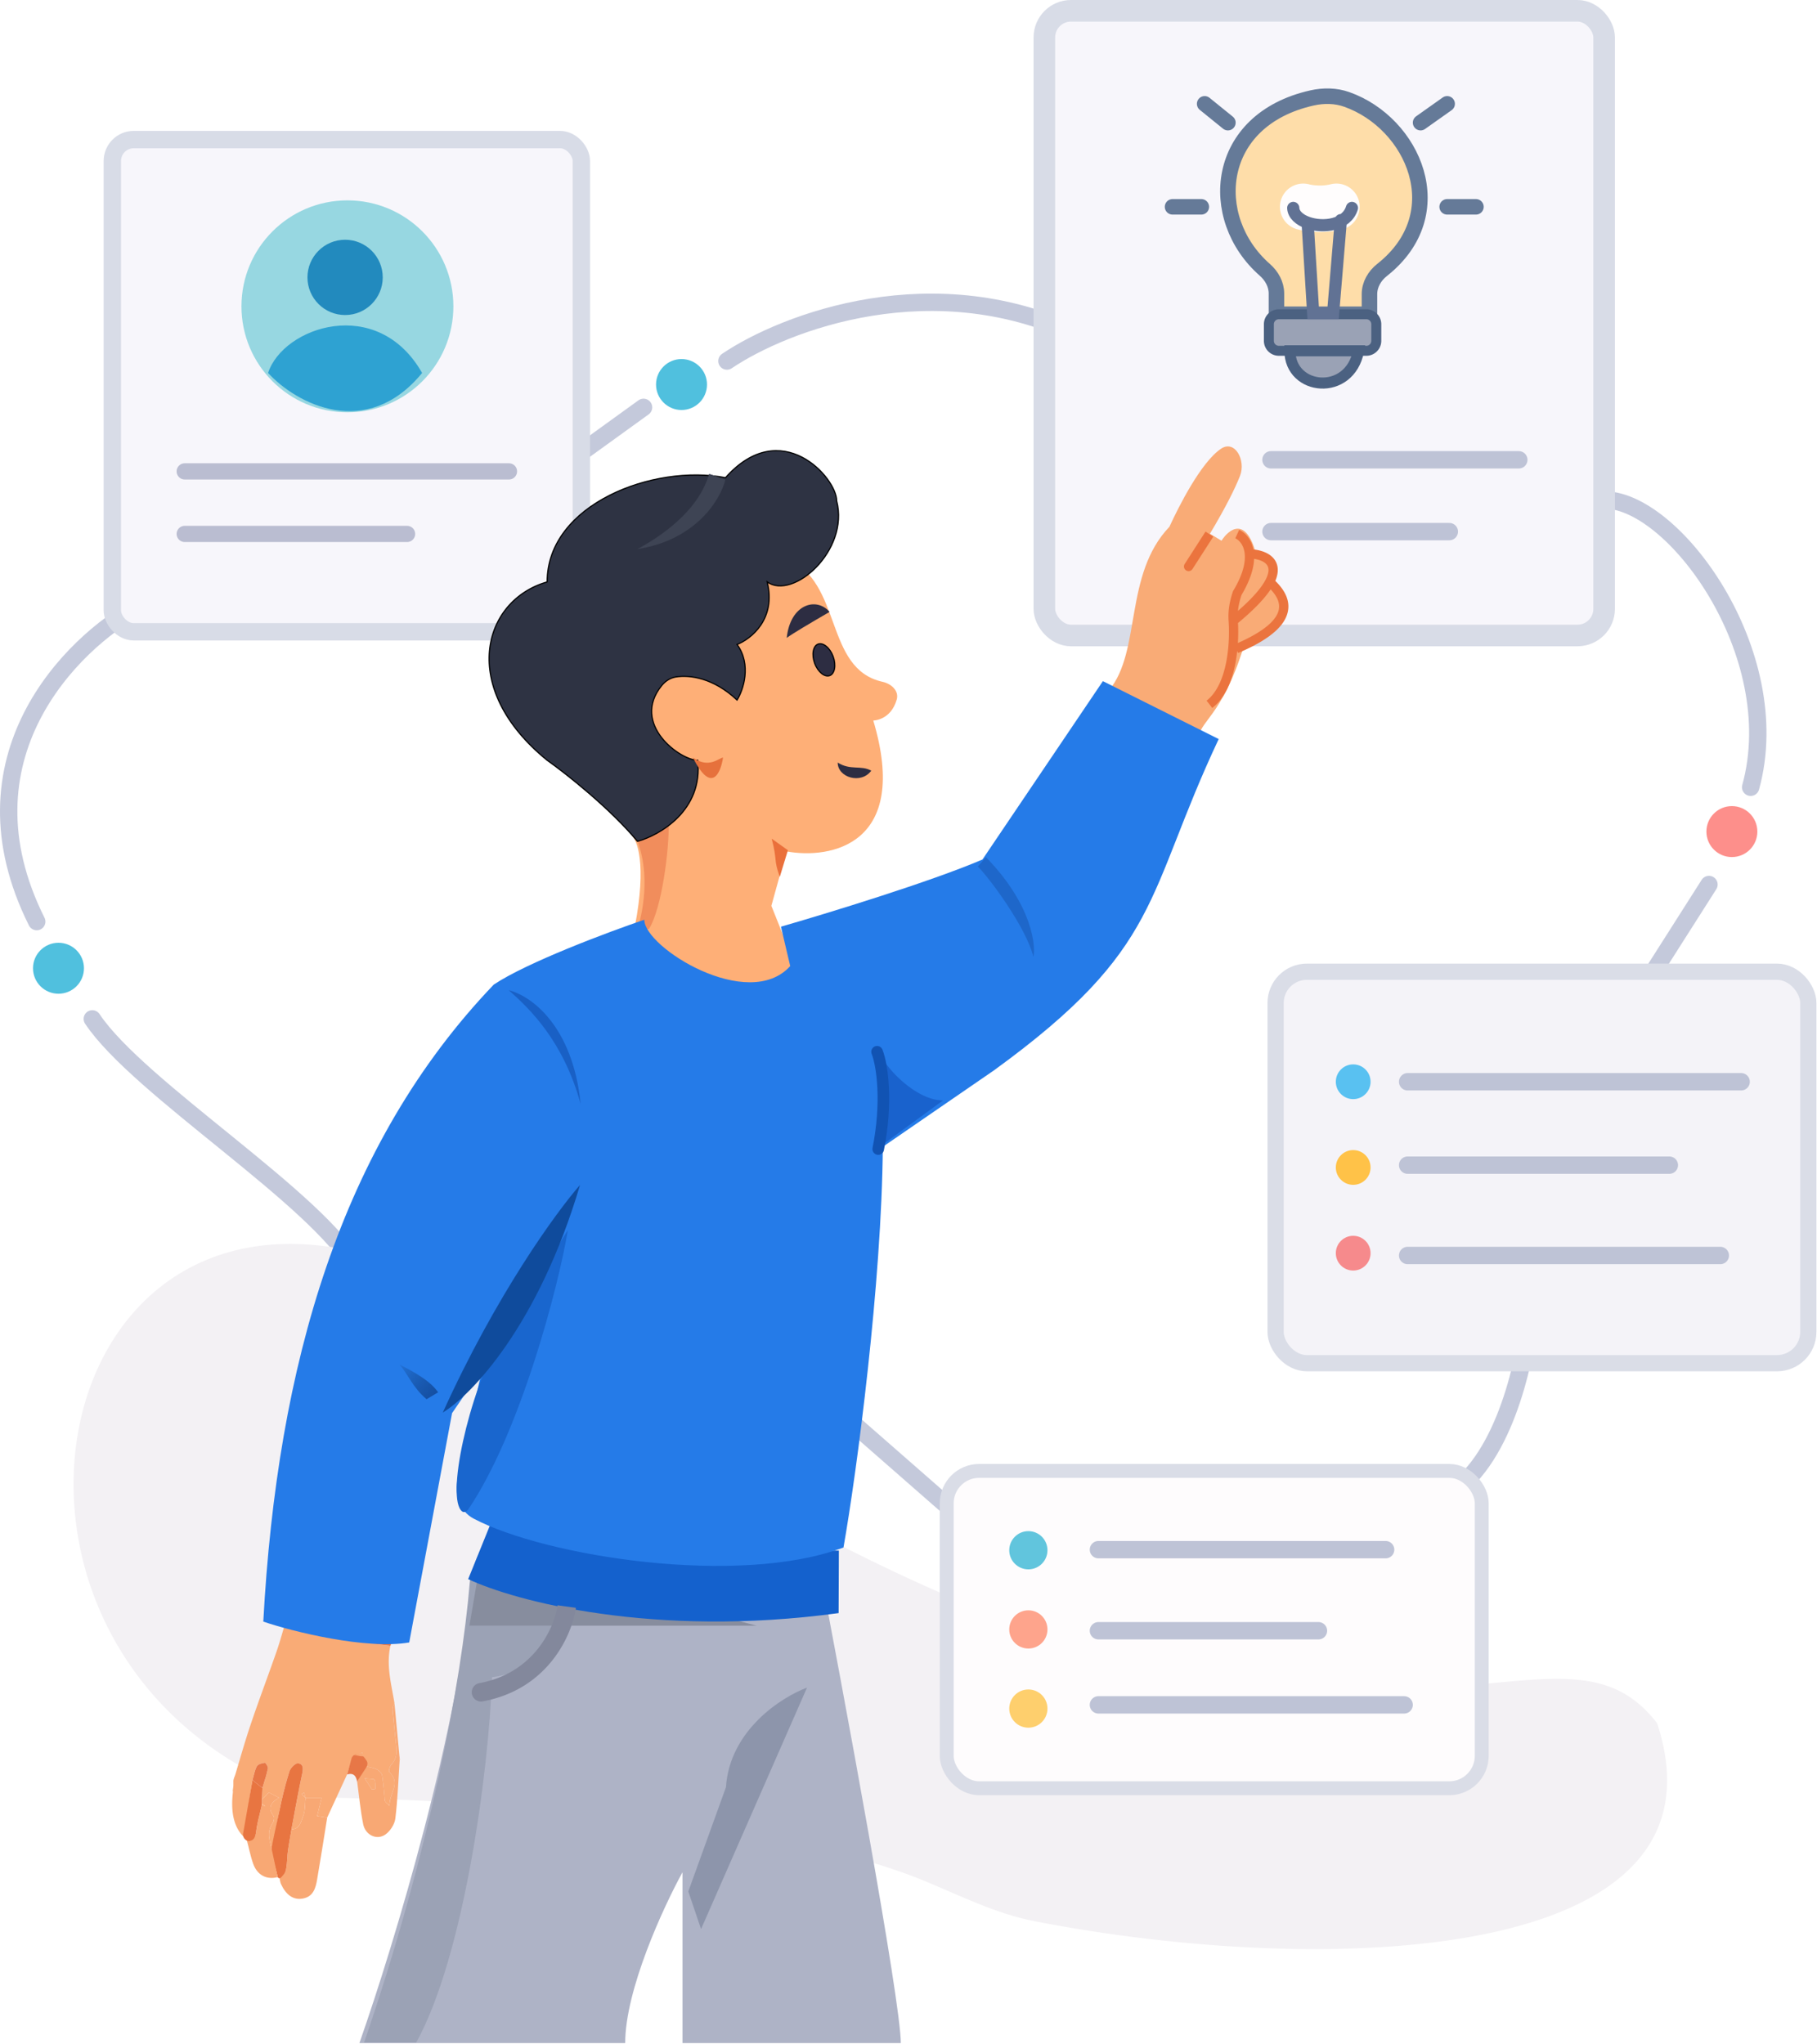 <svg xmlns="http://www.w3.org/2000/svg" width="1569" height="1765" fill="none" viewBox="0 0 1569 1765"><path stroke="#C4C9DB" stroke-linecap="round" stroke-width="15" d="M119.71 523.72c-58.66 32-158.4 131.2-88 272m48 84c40 60 196 156 228 216m384 94 144 126m484-172c-4 38.67-24.8 127.6-76 150m-688-942-72 52m144-92c49.34-33.33 180-84 308-20m448 140c60-2.67 160 132 128 248m-36 84-56 88"/><rect width="483.36" height="539.36" x="901.82" y="9.32" fill="#F7F6FB" stroke="#D8DCE7" stroke-width="18.64" rx="22.99"/><path fill="#FEDDA9" stroke="#657A98" stroke-linecap="round" stroke-width="13.39" d="M1102.22 253.4v17.93h80.33v-17.36c0-8.24 4.4-15.77 10.87-20.88 61.82-48.8 26.98-126.91-30.48-147.25-9.58-3.4-20.06-3.5-29.98-1.28-84.2 18.82-91.62 103.75-40.76 148.42 5.95 5.23 10.02 12.5 10.02 20.42Z"/><path stroke="#657A98" stroke-linecap="round" stroke-width="13.39" d="M1037.36 178.58h-24.86m237.14 0h24.86m-214.19-72.68-20.08-16.25m186.46 16.25 22.95-16.25"/><path fill="#9AA2B5" stroke="#4B6181" stroke-width="8.61" d="M1095.69 279.93a8.6 8.6 0 0 1 8.61-8.6h75.54a8.6 8.6 0 0 1 8.6 8.6v14.35a8.6 8.6 0 0 1-8.6 8.6h-75.54a8.6 8.6 0 0 1-8.61-8.6z"/><path fill="#9AA2B5" stroke="#4B6181" stroke-linecap="round" stroke-width="9.56" d="M1113.86 302.88c0 34.43 51.63 39.78 59.28 0z"/><path stroke="#FFFDFD" stroke-linecap="round" stroke-width="40.16" d="M1125.33 178.57s13.24 3.83 28.69 0"/><path stroke="#617294" stroke-linecap="round" stroke-width="10.52" d="M1116.73 179.53c.21 5.78 5.41 10.27 12.43 12.76m38.25-12.76c-4.53 14.97-24.76 17.55-38.25 12.76m0 0 4.78 78.08h17.21l6.69-80.32"/><path stroke="#BEC3D6" stroke-linecap="round" stroke-width="15" d="M1097.5 397h214m-214 62h154"/><rect width="405" height="425" x="97" y="120.5" fill="#F7F6FB" stroke="#D8DCE7" stroke-width="15" rx="18.5"/><circle cx="300" cy="264.5" r="91.5" fill="#97D7E1"/><path fill="#2EA2D2" d="M231.5 322.02c12.87-39.82 94.39-67.8 133 0-48.05 58.56-108.69 26.56-133 0"/><circle cx="298" cy="239.5" r="32.5" fill="#228ABE"/><path stroke="#BABDD1" stroke-linecap="round" stroke-width="14" d="M159.5 407h280m-280 54h192"/><path fill="#F3F1F4" d="M266.93 1551.83c-324-112-236-584 88-456 776 587.03 968 251.99 1076 391.99 68.82 209.47-288.39 219.56-537.83 170.93-33.3-6.5-64-22.05-95.37-34.98-131.75-54.27-399.2-70.77-530.8-71.94"/><path fill="#F9AB76" d="m246.71 1400.11 25.65 5.5c.13 1.05 0 2.9.43 3.03 8.18 2.58 16.3 5.71 24.7 7.19 13.1 2.3 26.42 3.45 39.65 5.09-3.8 16.85.77 33.11 3.47 49.5-.56 1.81-1.73 3.67-1.59 5.42.73 9.25 1.74 18.48 2.74 27.7.76 7 2.04 13.93-3.75 19.87-1.46 1.5-2.62 5.84-1.78 6.63 10.25 9.71.03 18.03 0 29.15-2.5-2.7-3.7-3.38-3.8-4.19-.86-7.34-1.23-14.75-2.45-22.03-.33-2.01-2.66-4.33-4.66-5.27-3.13-1.46-6.76-1.87-10.17-2.72l-1.87-8.5-.22-3.16-8.31 2.94-5.04 15.83-17.17 37.21-8.71-1.28 3.88-15.77h-13.86l-1.31-4.55-2.13 1.3 3.44 3.25c-.6 5.34-.17 11.09-2.1 15.9-1.83 4.51-2.73 11.18-10.08 11.31 3.01-15.88 5.8-31.82 9.18-47.63.95-4.47 1.33-8.79-3.48-9.37-2.24-.27-6.46 3.95-7.4 6.9a327 327 0 0 0-8.26 31.92c-2.59 12.3-4.5 24.74-6.7 37.11-1.68-8.1-5.37-16.15.43-24.28 1.12-1.56 1.63-5.06.67-6.33-5.03-6.58-2.69-11.2 4.79-15.62l-8.8-4.5-5.9 6.3.39-10.14c1.64-5.58 3.58-11.1 4.75-16.78.31-1.53-1.87-5.12-2.6-5.03-2.45.27-5.9 1.15-6.9 2.94-2 3.6-2.63 7.95-3.83 11.99-2.86 16.3-4.72 32.6-7.58 48.9-10.28-9.81-10.77-25.6-9.34-38.18.21-1.89-.32-.37 0-2.25l.42-3.36.02-3.49c-.17-2.29 1.1-4.49 1.76-6.68 4.33-14.41 8.41-28.9 13.23-43.15 7.1-21.01 14.97-41.77 22.27-62.72 2.97-8.52 5.3-17.26 7.92-25.9"/><path fill="#F8A874" d="M251.68 1579.46c7.34-.14 8.24-6.8 10.06-11.32 1.94-4.8 1.5-10.56 2.1-15.9h13.87l-3.88 15.78 8.72 1.27c-2.88 17.77-5.63 35.56-8.68 53.3-1.31 7.66-3.34 15.21-12.8 16.71-7.82 1.24-14.01-3.09-18.48-12.66-.59-1.25-.84-3.65-1.25-4.99 1.88-2.49 4.77-3.74 5.41-6.51 1.27-5.43 1.1-11.18 1.85-16.75.85-6.34 2.04-12.62 3.08-18.93m63.47-54.48c3.42.85 7.04 1.26 10.17 2.72 2 .94 4.33 3.26 4.67 5.27 1.2 7.28 1.58 14.69 2.45 22.04.09.8 1.29 1.48 3.8 4.18.02-11.12 10.25-19.43 0-29.15-.84-.79.31-5.13 1.77-6.63 5.8-5.94 4.51-12.86 3.75-19.87-1-9.22-2-18.45-2.74-27.7-.13-1.75 1.03-3.61 1.6-5.41l4.5 47.87c-.12.14-.38.3-.37.41.06.34.23.66.36.99-1.13 16.84-1.68 33.76-3.74 50.49-.61 4.96-4.45 10.86-8.6 13.76-7.4 5.17-17.23.52-19.14-8.85-2.44-12.05-3.53-24.38-5.2-36.58zm5.97 20.03 2.96-.43c-.15-2.69.3-5.65-.72-7.94-.46-1.01-3.94-.65-8.52-1.22z"/><path fill="#E87541" d="M251.68 1579.46c-1.04 6.31-2.23 12.6-3.08 18.93-.74 5.57-.58 11.32-1.85 16.75-.5 2.17-2.38 4.03-4.08 5.92-.7.79-1.97.81-2.63-.01q-.25-.3-.33-.69c-1.35-6.18-3.36-12.35-4.9-18.53a16 16 0 0 1-.16-6.91c2.1-11.23 4.72-22.49 7.07-33.64a327 327 0 0 1 8.25-31.92c.94-2.95 5.16-7.17 7.4-6.9 4.81.58 4.44 4.9 3.48 9.37-3.38 15.81-6.17 31.75-9.18 47.63"/><path fill="#F8A874" d="m235.01 1598.38 4.78 22.35c-9.55 2.44-17.54-1.61-21.12-11.41-2.34-6.42-3.79-14.16-5.63-20.75 6.6.46 7.55-2.64 8.28-8.04 1-7.36 3.09-14.57 4.7-21.84l3.01.62-2.92-1.99.1-3.38 5.9-6.3 8.79 4.51c-7.47 4.42-9.82 9.03-4.8 15.62.98 1.26.46 4.77-.66 6.33-5.8 8.12-2.1 16.17-.43 24.28"/><path fill="#F9AB76" d="M1009.79 454.85c-39.43 41.26-24 107-52 141-18 18 70 43 77 43 0-16 20-19 39-80 40.8-18.4 33.66-42.34 25-52 6.4-20-6.67-27-14-28-8.8-33.6-23.67-22-30-12l-10-6c13.66-22.88 21.61-38.92 25.95-49.9 5.35-13.54-4.42-31.63-16.46-23.46-17.28 11.73-36.48 49.9-44.49 67.36"/><path fill="#E87541" d="m226.2 1553.96-.09 3.37c-.08.92-.18 1.83-.39 2.72-1.57 6.82-3.47 13.59-4.4 20.5-.64 4.71-1.45 8.44-6.04 9-1.44.18-2.8-.54-3.8-1.58a5.8 5.8 0 0 1-1.54-5.05l8.07-45.98 8.57 6.88z"/><path fill="#E77747" d="M337.14 1420.93c-13.23-1.64-26.54-2.79-39.65-5.1-8.4-1.47-16.51-4.61-24.7-7.19-.42-.13-.3-1.97-.43-3.02 21.63-1.67 42.02 4.31 62.47 10 1.32.36 2.8.17 4.2.23zm-20.54 99.42c1.05 1.67.8 3.74-.22 5.43-2.5 4.14-6.13 9.06-7.96 12.74-.85-4.92-2.97-8.12-8.7-6.42 1.28-4.04 2.56-9.25 3.85-13.83a5.4 5.4 0 0 1 5.36-3.9c2.55.07 4.89 1.85 6.32 3.96q.7 1.01 1.35 2.02"/><path fill="#F9AB76" d="M345.1 1519.7c-.12-.33-.29-.65-.35-.99-.02-.11.25-.27.38-.41q.48.7-.02 1.4"/><path fill="#E77747" d="m226.59 1543.82-8.58-6.88c1.2-4.04 1.84-8.39 3.84-11.99 1-1.79 4.43-2.67 6.88-2.94.74-.09 2.93 3.5 2.6 5.03-1.16 5.68-3.1 11.2-4.75 16.78"/><path fill="#F8A874" d="M313.28 1516.48c-2.84-.08-5.68-1.15-8.53-1.22 2.77-.98 5.55-.96 8.31-1.94zm-49.43 35.77-3.44-3.25 2.13-1.3z"/><path fill="#F9AB76" d="m321.12 1545.01-6.28-9.59c4.58.57 8.06.21 8.52 1.22 1.03 2.29.57 5.25.72 7.93zm-95.09 13.7.09-1.38 2.91 1.99z"/><path fill="#AEB3C6" d="M407.4 1362.87c-10.87 129.18-66.5 314.1-97.04 401.13h229.5c0-46 33-117.5 49.5-147.5V1764h188.5c0-36-49.33-302-74-430.5l-237.27-22.92c-30.4-2.94-56.62 21.86-59.18 52.29"/><path fill="#9BA2B5" d="M424.87 1448.11c52.4-6.4 68.16-57.33 69.5-82l-52.22-22.2c-16.49-7.02-35.09 5.04-36.56 22.89-6.96 84.67-34.88 232.91-91.22 396.81h45c41-74 62.83-233.5 65.5-315.5"/><path fill="#878D9E" d="M405.36 1403.61h248l-237.5-61.5z"/><path fill="#1461CD" d="m404.27 1363.44 24.25-59.89c46.29 12.52 170.25 37.11 295.86 35.23l-.23 54c-160.09 21.73-279.96-10.5-319.88-29.34"/><path fill="#FEAF77" d="M546.09 810.11c12.8-57.6 5.33-82.66 0-88-54.4-190.4 66-239.33 133-240 48.98 20.34 32.2 95.34 83.05 106.59 7.55 1.67 14.34 7.84 12.21 15.28-5.2 18.13-20.26 18.13-20.26 18.13 32 107.2-36.67 120-75 113l-13 47 20 50c-22.4 44.8-102.67 4-140-22"/><path fill="#F18D5C" d="M560.36 802.11c11.2-17.6 17.67-69.66 17-91l-27 15c11.2 28.8 4.67 62.67 0 76z"/><path fill="#2E3343" stroke="#000" d="M472.47 656.43c-76.8-62.4-56-138 0-154 0-67.2 92-102 154-90 48-54 96 0 96 20 11.2 43.2-38 86-60 70 8 32-14 49.33-26 54 12.8 17.6 5.33 39.33 0 48-20.61-19.32-40.87-21.79-52.86-19.93-4.85.75-9.12 3.59-12.21 7.4-26.96 33.25 15.9 64.53 31.07 64.53 4.8 43.2-32.67 64.67-52 70-24-28.8-62-58.67-78-70Z"/><path fill="#257BE8" d="M426.36 850.11c-132 138-187 328-199 550 25.34 8.67 89.2 24.4 126 18l37-198 26-38-20.99 93.65c-3.13 13.97.95 28.74 13.61 35.42 62.2 32.78 228.81 58.9 319.38 24.93 11.73-66.46 33.02-228.48 33.97-345.95l96.03-66.05c146-106 130-150 194-286l-100-50-104 154c-44.8 19.2-134.66 46.67-174 58l8 34c-36 40-126-16-126-40-31.33 10.67-101.2 36.8-130 56"/><path fill="#1966CE" d="M404.41 1303.14c44.96-66.46 77.9-192.59 85.95-241.03l-58.5 93c-27.6 49.59-46.88 138.55-32.87 149.82 1.78 1.43 4.14.1 5.42-1.79"/><path fill="#1960C5" d="M439.32 854.96c19.24 4.77 55.32 30.65 62.08 98.31-14.96-54.78-44.43-82.66-62.08-98.31"/><path fill="#0F4B9C" d="M500.86 1023.11c-20.33 23.17-72.5 94.9-118.5 196.5 24.5-14.83 82.5-74.9 118.5-196.5"/><path fill="#83889C" d="M413.92 1453.24a8 8 0 0 0 2.89 15.74l-1.45-7.87zm75.44-66.13-7.92-1.08c-2.55 18.57-19.67 58.45-67.52 67.21l1.44 7.87 1.45 7.87c56.95-10.43 77.36-58.02 80.48-80.78z"/><path fill="#1962CD" d="M759.53 909.24a24 24 0 0 1-1.17-3.13q.62 1.57 1.17 3.13c6.7 14.9 32.5 40.87 54.83 40.87l-56 41c5.83-10.36 13.93-46.1 1.17-81.87"/><g filter="url(#a)"><path fill="#8D95AB" d="M619.86 1535.11c3.2-49.2 48-77.83 70-86l-91.5 208.5-11-32.5z"/></g><path stroke="#1153B3" stroke-linecap="round" stroke-width="10" d="M757.36 908.11c4.67 12 9 44 1 84"/><path fill="#1E67CA" d="M892.36 826.11c-6.4-25.6-38-68-48-78l7-8c41 42 43 78 41 86"/><path fill="#EA703B" d="m666.36 724.11 14 10-7 23c-5.5-15-2-14-7-33"/><path fill="#E6713C" d="M624.36 654.11c-3.33 0-12 10-26 0 16 32 24 13.34 26 0"/><path fill="url(#b)" d="M344.86 1178.11c24 12 29.5 18.67 33.5 24l-10 6c-12-10-16.16-22-23.5-30"/><path fill="#EB743E" d="M1023 486.95a4 4 0 1 0 6.73 4.33l-3.37-2.17zm45.36 25.16-3.43-2.06-.22.38-.14.42zm-3.44 24-3.99.28zm31.44-33.63-3.54-1.86zm-52-41.37-3.36-2.16-18 28 3.36 2.16 3.37 2.17 18-28zm24 0-1.66 3.64c3.01 1.38 7.41 5.52 8.16 13.73l3.98-.37 3.98-.36c-1-11.02-7.14-17.68-12.79-20.27zm10.48 17-3.98.37c.64 7.03-1.39 17.35-9.93 31.57l3.43 2.06 3.43 2.06c9.08-15.13 11.88-27.15 11.03-36.42zm-10.48 34-3.79-1.26c-3.55 10.66-4.14 18.48-3.64 25.54l3.99-.28 3.99-.28c-.43-6.01.03-12.78 3.25-22.45zm-3.44 24-3.99.28c.57 8.07.56 21.7-2.07 35.2-2.66 13.62-7.84 26.27-16.95 33.37l2.45 3.15 2.46 3.16c11.44-8.9 17.12-23.94 19.89-38.16 2.81-14.36 2.8-28.72 2.2-37.28zm13.92-58-.15 4c5.89.22 11.4 1.75 14.34 4.53a7.2 7.2 0 0 1 2.32 4.83c.16 2.11-.4 5.1-2.53 9.15l3.54 1.86 3.55 1.85q3.87-7.36 3.41-13.46a15 15 0 0 0-4.79-10.04c-5.07-4.8-13.02-6.47-19.54-6.71zm17.52 24.37-3.54-1.86c-4.01 7.66-13.1 18.24-30.43 32.4l2.53 3.1 2.53 3.1c17.59-14.38 27.69-25.78 32.46-34.89zm0 0-2.66 2.99c6.65 5.91 11.98 12.97 10.62 20.58-.68 3.8-3.11 8.4-9.06 13.6-5.97 5.2-15.29 10.87-29.27 16.78l1.55 3.68 1.56 3.69c14.42-6.1 24.58-12.15 31.42-18.13 6.87-6 10.59-12.1 11.68-18.22 2.18-12.24-6.49-22-13.18-27.96z"/><path fill="#2D2D42" d="M716.36 528.32c-11.73-13.47-34.1-6.28-37 22.45 4.82-3.6 19.68-12.4 37-22.45"/><path fill="#2D2D42" stroke="#000" d="M706.42 556.12c2.1-.78 4.6-.09 7 1.84 2.4 1.91 4.59 5 6 8.81 1.4 3.82 1.75 7.6 1.18 10.6-.57 3.02-2.02 5.17-4.13 5.95s-4.6.09-7-1.83c-2.39-1.92-4.59-5-6-8.82-1.4-3.81-1.75-7.59-1.18-10.6.57-3.02 2.03-5.17 4.13-5.95Z"/><path fill="#2D2D42" d="M752.36 665.41c-9-5-18 0-29-7 0 13 20.2 19 29 7"/><path fill="#3E4454" d="M550.36 474.11c51.2-8 72-43.33 76-60l-14-5c-9.6 33.6-44.66 55.67-62 65"/><rect width="460" height="338" x="1101.5" y="839" fill="#F4F3F8" stroke="#DADDE7" stroke-width="14" rx="27"/><path stroke="#BEC3D6" stroke-linecap="round" stroke-width="15" d="M1215.5 934h288m-288 72h226m-226 78h270"/><circle cx="1168.5" cy="934" r="15" fill="#59C1F1"/><circle cx="1168.5" cy="1008" r="15" fill="#FFC248"/><circle cx="1168.5" cy="1082" r="15" fill="#F68A8C"/><circle cx="1495.5" cy="718" r="22" fill="#FD8F8B"/><circle cx="588.5" cy="332" r="22" fill="#50C0DE"/><circle cx="50.5" cy="836" r="22" fill="#50C0DE"/><rect width="462" height="274" x="817.5" y="1270" fill="#FEFCFD" stroke="#DADDE7" stroke-width="12" rx="28"/><circle cx="888" cy="1338.5" r="16.5" fill="#61C5DD"/><circle cx="888" cy="1406.86" r="16.5" fill="#FEA48C"/><circle cx="888" cy="1475.21" r="16.5" fill="#FECF6D"/><path stroke="#BEC3D6" stroke-linecap="round" stroke-width="15" d="M948.5 1338h248m-248 70h190m-190 64h264"/><defs><linearGradient id="b" x1="404.36" x2="345.36" y1="1218.11" y2="1166.11" gradientUnits="userSpaceOnUse"><stop stop-color="#0D449E"/><stop offset="1" stop-color="#051838" stop-opacity="0"/></linearGradient><filter id="a" width="106.5" height="212.5" x="587.36" y="1449.11" color-interpolation-filters="sRGB" filterUnits="userSpaceOnUse"><feFlood flood-opacity="0" result="BackgroundImageFix"/><feBlend in="SourceGraphic" in2="BackgroundImageFix" result="shape"/><feColorMatrix in="SourceAlpha" result="hardAlpha" values="0 0 0 0 0 0 0 0 0 0 0 0 0 0 0 0 0 0 127 0"/><feOffset dx="7" dy="8"/><feGaussianBlur stdDeviation="2"/><feComposite in2="hardAlpha" k2="-1" k3="1" operator="arithmetic"/><feColorMatrix values="0 0 0 0 0 0 0 0 0 0 0 0 0 0 0 0 0 0 0.08 0"/><feBlend in2="shape" result="effect1_innerShadow_381_3666"/></filter></defs></svg>